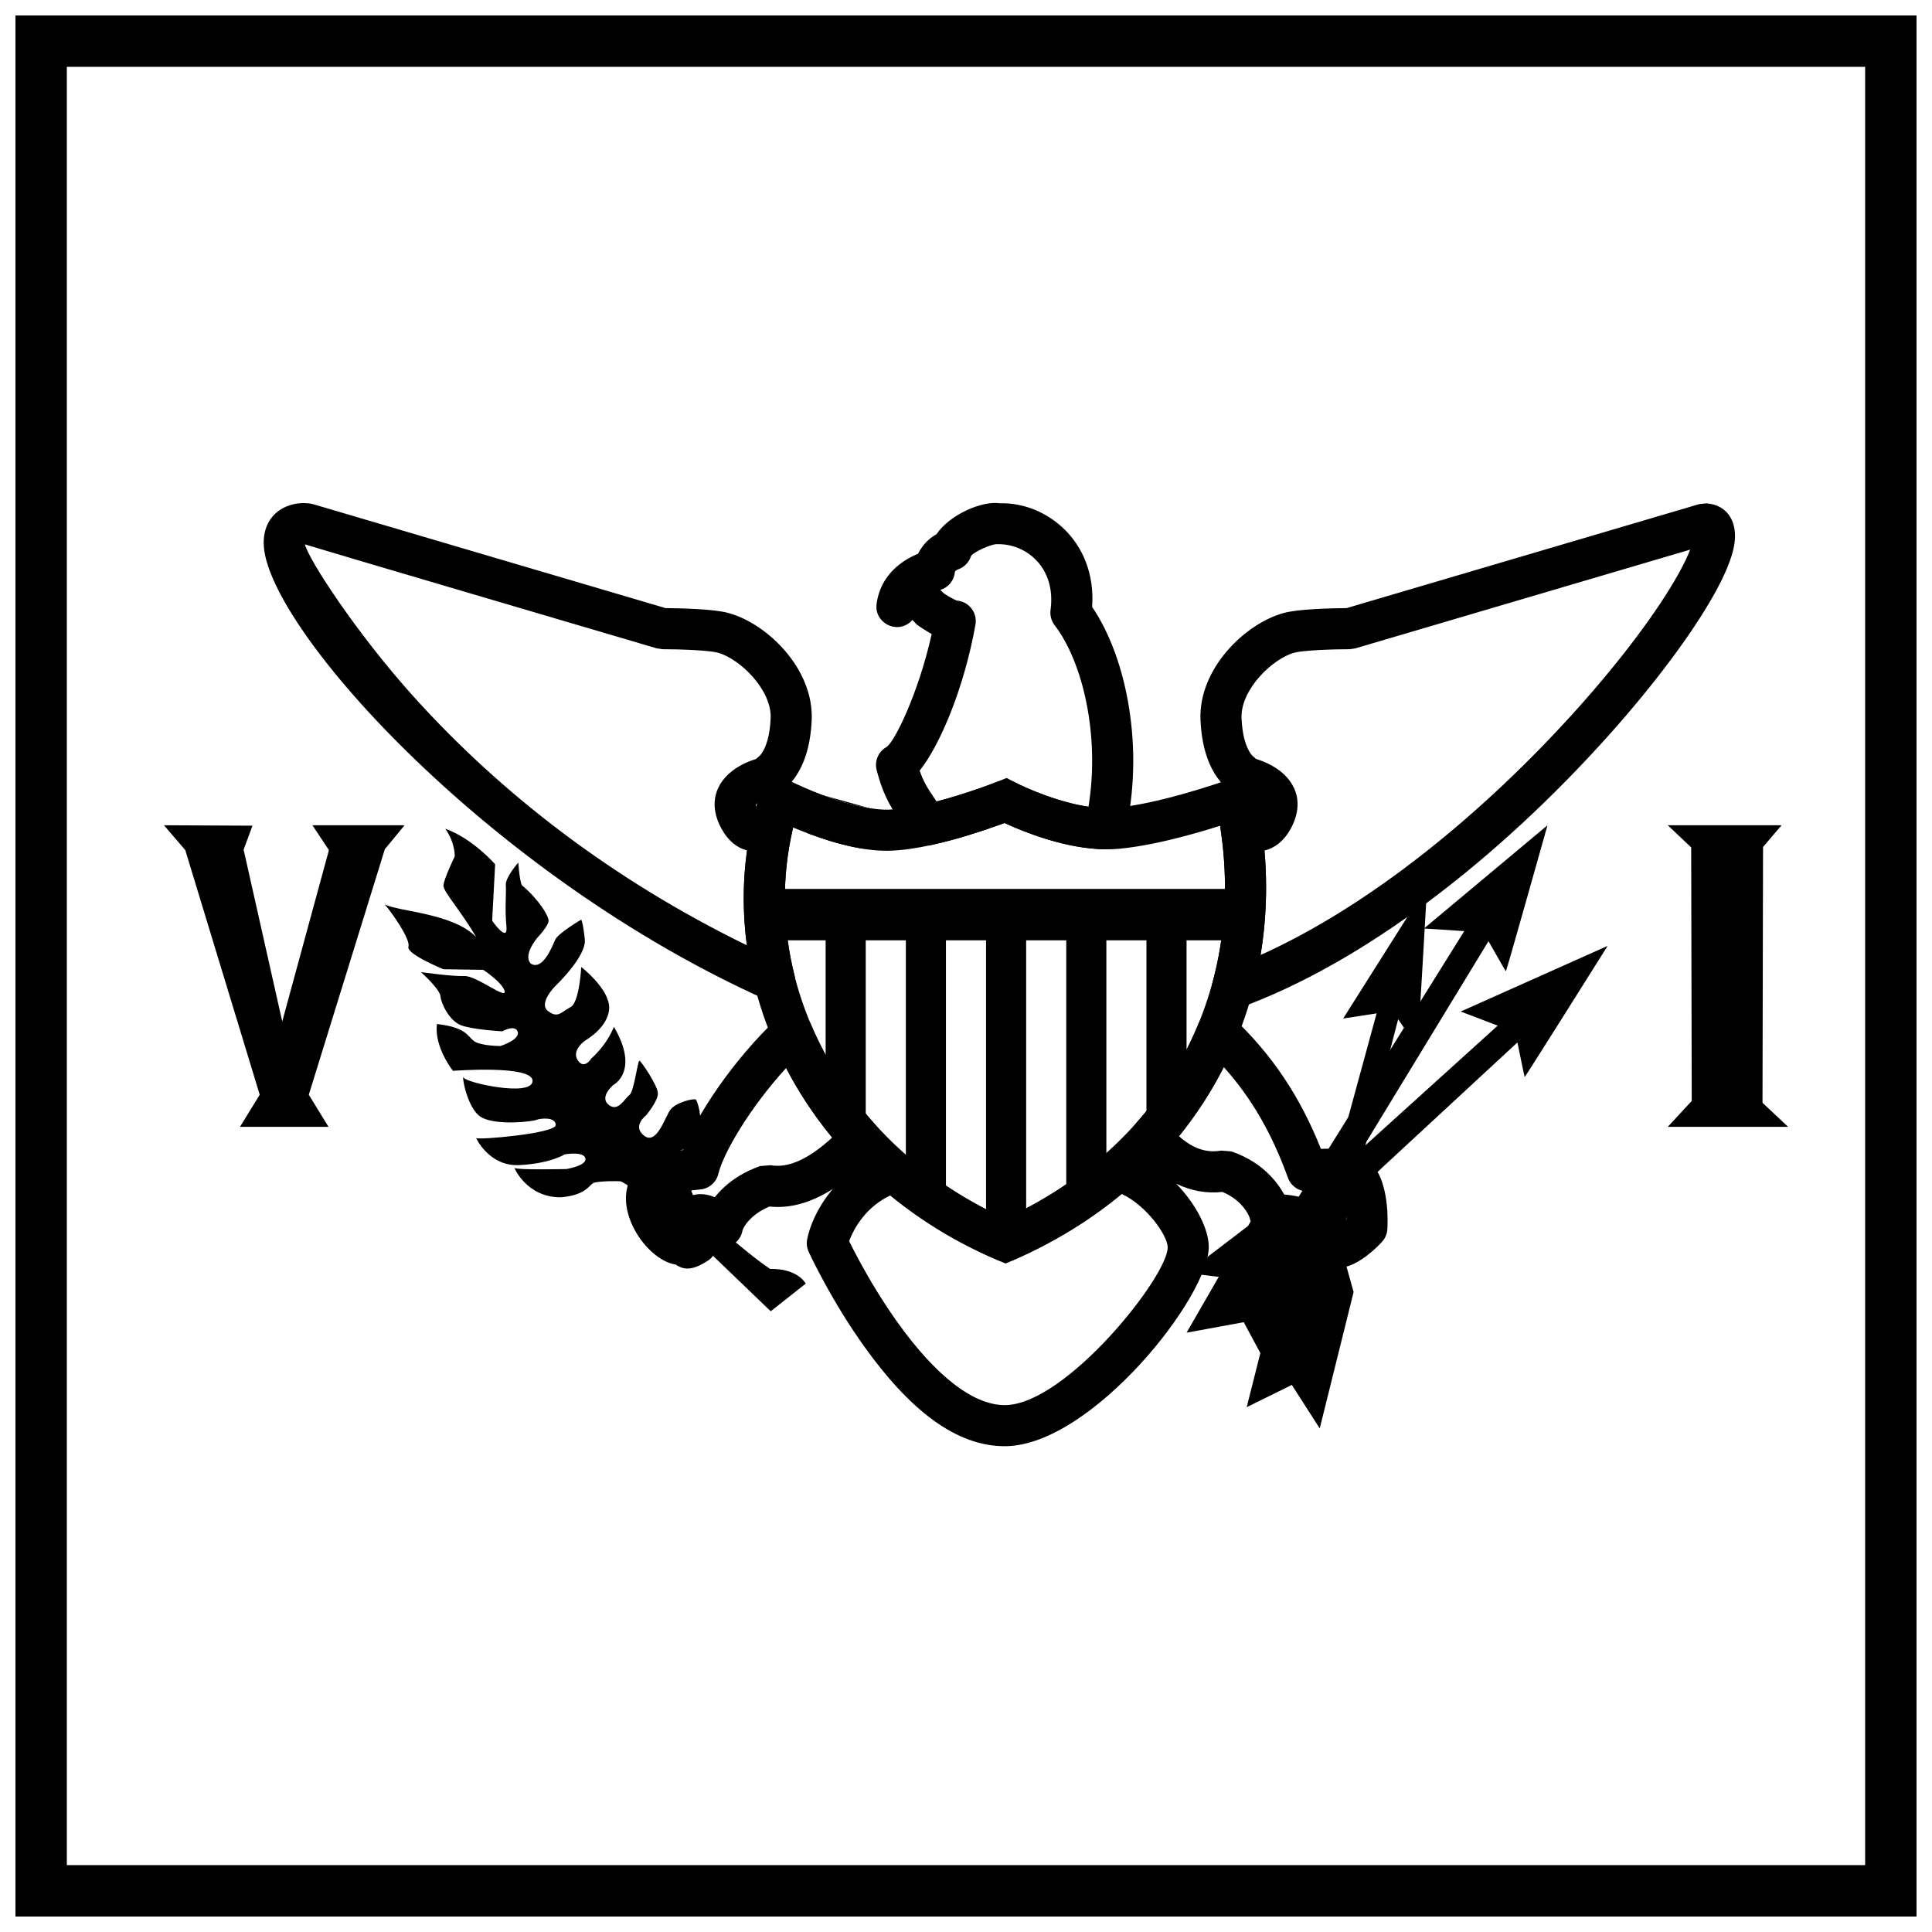 <?xml version="1.0" encoding="UTF-8"?>
<!-- Uploaded to: ICON Repo, www.iconrepo.com, Generator: ICON Repo Mixer Tools -->
<svg width="800px" height="800px" version="1.1" viewBox="144 144 512 512" xmlns="http://www.w3.org/2000/svg">
 <defs>
  <clipPath id="a">
   <path d="m148.09 148.09h503.81v503.81h-503.81z"/>
  </clipPath>
 </defs>
 <g clip-path="url(#a)">
  <path d="m161.71 161.71v476.57h476.57v-476.57zm490.19-13.617v503.81h-503.81v-503.81z"/>
 </g>
 <path d="m348.09 480.28c-6.926-4.633-18.887-15.555-18.887-15.555l-5.981-15.402s4.879-1.348 5.981-5.086c1.102-3.738-0.316-8.375-0.789-8.824-0.473-0.449-5.348 0.746-6.766 2.691-1.418 1.945-3.621 9.422-6.926 6.883-3.305-2.543 0.473-5.387 0.473-5.387s3.305-3.887 3.148-5.981c-0.16-2.094-4.406-8.375-4.879-8.527-0.473-0.148-1.418 8.227-2.676 9.125-1.262 0.898-2.992 4.637-5.512 2.543-2.516-2.094 1.262-5.234 1.262-5.234s7.082-3.59 0.156-15.406c-2.047 5.086-5.981 8.375-5.981 8.375s-1.891 3.141-3.621 0.449c-1.73-2.691 2.047-5.234 2.047-5.234s6.137-3.441 6.297-8.527c0.156-5.082-7.398-10.918-7.398-10.918s-0.473 9.426-2.832 10.621c-2.363 1.195-3.305 3.141-5.981 1.047s2.047-6.731 2.047-6.731 8.184-7.777 7.711-12.266c-0.473-4.484-0.945-5.234-0.945-5.234s-6.137 3.59-6.926 5.383c-0.785 1.797-3.305 8.227-6.453 6.285-2.203-2.394 1.891-7.031 1.891-7.031s2.988-3.141 2.832-4.488c-0.156-1.344-2.516-5.383-7.082-9.27-0.629-1.199-0.945-5.984-0.945-5.984s-3.461 3.887-3.305 5.984c0.16 2.094-0.312 6.281 0.16 10.918 0.469 4.633-3.781-1.496-3.781-1.496l0.789-14.957s-5.981-6.883-13.223-9.422c2.676 3.738 2.519 7.328 2.519 7.328s-2.988 6.133-2.988 7.777c0 1.645 4.562 6.566 8.656 13.609-6.141-6.391-20.621-6.731-24.238-8.676 1.73 1.945 6.926 9.273 6.293 11.219-0.629 1.945 9.289 5.981 9.289 5.981l10.543 0.152s5.195 3.438 5.668 5.68c0.473 2.246-7.555-4.188-10.703-4.035-3.148 0.148-11.488-1.047-11.488-1.047s5.035 4.488 5.191 6.43c0.156 1.945 2.359 6.434 5.352 7.629 2.992 1.195 11.016 1.645 11.016 1.645s3.465-1.945 4.094 0.148-4.562 3.742-4.562 3.742-5.352 0-7.082-1.348c-1.734-1.348-2.047-3.59-9.758-4.488-0.789 6.133 4.246 12.414 4.246 12.414s21.25-1.645 21.09 2.695c-0.156 4.336-17.625 0.445-18.254-0.898-0.633-1.348 0.785 8.523 4.879 10.617 4.09 2.094 13.219 1.047 14.32 0.598 1.102-0.449 5.195-0.895 5.195 1.348s-20.777 4.039-21.09 3.441c-0.316-0.602 3.148 7.625 11.488 7.176 8.344-0.445 11.961-2.84 11.961-2.84s5.039-0.898 5.508 1.047c0.473 1.945-5.035 2.84-5.035 2.84s-13.223 0.301-13.691-0.297c-0.473-0.598 2.988 7.926 12.273 7.777 6.926-0.598 7.398-3.441 8.816-3.891 2.047-0.445 6.453-0.445 7.082-0.297 0.629 0.148 11.648 7.477 11.648 7.477l28.012 26.922 9.285-7.328s-2.043-4.039-9.441-3.891z"/>
 <path d="m519.64 421.62c-0.117-0.102-5.113-7.519-5.113-7.519l-15.414 59.355 3.606 12.945-8.977 36.145-7.398-11.531-11.957 5.906 9.598-38.066 8.867-7.828 15.965-58.469-8.863 1.359 22.258-35.23s-2.453 43.031-2.57 42.934z"/>
 <path d="m548.05 429.41c-0.078-0.148-1.918-9.152-1.918-9.152l-35.996 33.312-38.434 37.004-0.105-7.621-13.152-1.621 17.395-13.277 8.91-1.465 56.152-50.785-9.801-3.738 38.934-17.398s-21.906 34.891-21.984 34.742z"/>
 <path d="m543.07 401.42c-0.121-0.113-4.606-7.996-4.606-7.996l-44.25 72.684 1.816 12.637-15.879 27.82-6.547-12.172-15.152 2.781 16.973-29.445 11.879-5.215 44.734-71.758-10.668-0.695 32.73-27.355s-10.91 38.832-11.031 38.715z"/>
 <path d="m412.65 477.9c-1.375 0.598-2.934 0.605-4.316 0.02-10.434-4.445-19.977-10.215-28.414-17.117-2.945 1.418-5.328 3.363-7.238 5.734-1.867 2.316-3.031 4.633-3.644 6.398 0.699 1.414 1.656 3.281 2.856 5.481 2.984 5.484 6.344 10.965 9.984 16.055 9.934 13.891 19.965 22.008 28.555 21.895 16.184-0.215 43.27-34.418 43.016-41.871-0.109-3.273-5.723-11.09-12.18-14.086-8.438 6.992-18.043 12.871-28.617 17.492zm23.867-27.758c1.34-1.176 3.176-1.621 4.906-1.191 12.309 3.055 22.625 16.773 22.91 25.172 0.449 13.152-30.977 52.832-53.758 53.133-13.285 0.176-25.707-9.875-37.559-26.445-3.926-5.488-7.512-11.336-10.691-17.188-1.914-3.516-3.277-6.266-4.019-7.887-0.477-1.035-0.613-2.195-0.395-3.312 0.66-3.387 2.527-8.059 6.289-12.727 3.738-4.633 8.707-8.227 14.996-10.332 1.828-0.613 3.848-0.215 5.301 1.051 7.629 6.629 16.34 12.199 25.945 16.535 9.723-4.484 18.477-10.137 26.074-16.809zm-84.191-23.102c-9.719 10.652-16.656 22.598-17.949 28.023-0.543 2.277-2.484 3.957-4.82 4.164-5.262 0.465-8.531 1.504-8.832 2.246-0.375 1.074 0.035 2.5 1.27 4.051 0.809-2.047 2.453-3.711 5.023-4.598 2.09-0.758 4.148-0.543 6.16 0.246 0.086 0.035 0.168 0.066 0.254 0.102 0.711-0.898 1.547-1.801 2.516-2.691 2.504-2.305 5.652-4.195 9.469-5.559l2.816-0.23c4.481 0.82 9.922-1.449 16.293-7.324-4.738-5.758-8.828-11.938-12.199-18.43zm-2.137-13.355c2.762-2.598 7.266-1.648 8.746 1.844 4.062 9.59 9.824 18.578 17.059 26.562 1.902 2.102 1.879 5.309-0.059 7.379-9.582 10.238-18.914 15.23-28.039 14.273-1.887 0.801-3.391 1.77-4.578 2.859-1.746 1.605-2.461 3.039-2.578 3.633-0.66 3.258-3.898 4.957-6.762 4.188-0.238 1.465-1.07 2.828-2.422 3.699-3.273 2.106-5.863 2.84-8.48 1.004-7.168-1.078-15.59-12.75-12.559-21.449 1.566-3.945 4.922-6.348 9.367-7.758 1.664-0.527 3.273-0.879 5.113-1.141 3.602-9.195 13.062-23.691 25.191-35.094zm-8.207-44.309c-2.621-0.672-4.977-2.492-6.731-5.672-3.981-7.199-1.238-13.32 4.828-16.746 1.129-0.637 2.281-1.137 3.473-1.555 1.648-0.559 0.746-0.168-0.043 0.336 0.285-0.133 1.773-1.285 2.234-1.926 1.336-1.871 2.293-4.898 2.488-9.48 0.324-7.555-8.191-15.781-14.008-17.367-0.977-0.266-3.262-0.52-6.227-0.684-3.141-0.176-6.312-0.234-8.395-0.234l-1.539-0.223-47.094-13.887c-35.125-10.359-35.316-10.414-46.148-13.668 0.715 3.535 13.32 23.203 28.965 40.531 23.047 25.516 52.422 48.273 88.164 65.73-1.125-8.387-1.125-16.84 0.031-25.156zm1.57-23.973c0.012-0.004 0.027-0.008 0.039-0.012 1.438-0.504 1.852-0.668 1.742-0.613zm1.887 11.043c-1.367 0.77-1.348 0.73-0.652 1.992 0.285 0.516-0.164 0.48 1.105-0.293 4.117-2.5 9.211 1.18 8.137 5.871-2.891 12.633-2.672 25.812 0.57 38.641 1.117 4.414-3.352 8.168-7.504 6.309-72.727-32.566-131.25-97.367-133.16-119.97-0.469-5.559 2.266-9.566 6.715-11.051 1.75-0.582 3.438-0.699 4.981-0.57 0.367 0.031 0.367 0.031 1.324 0.227l93.441 27.555c2.215 0.012 5.199 0.082 8.207 0.25 3.707 0.207 6.531 0.52 8.477 1.051 10.188 2.769 22.613 14.777 22.031 28.34-0.281 6.606-1.883 11.676-4.512 15.355-1.117 1.555-2.352 2.773-3.652 3.703-1.129 0.809-1.023 0.75-0.246-0.117-1.035 1.156-4.949 2.523-5.266 2.707zm13.887 8.836c3.832 1.043 7.941 2.188 12.238 3.418l1.496-5.234 0.914-5.371c-3.461-0.59-7.316-1.695-11.336-3.176l-1.883 5.109zm2.859-10.512c3.875 1.055 8.031 2.215 12.375 3.457 6.609 1.895 4.363 11.762-2.414 10.605-4.199-0.715-8.672-1.996-13.273-3.695-6.523-2.402-3.394-12.188 3.312-10.367zm35.387 0.109c4.644-1.422 8.555-2.844 10.867-3.773 1.48-0.594 3.148-0.508 4.559 0.23 1.582 0.828 4.434 2.133 8.035 3.441 3.941 1.43 7.82 2.484 11.426 3.016 3.07-18.746-1.465-38.332-8.977-48.113-0.883-1.152-1.27-2.609-1.074-4.047 1.52-11.273-6.531-17.559-13.973-17.418-1.52-0.215-6.824 2.266-7.117 3.184-0.52 1.617-1.762 2.898-3.363 3.469-0.422 0.148-0.625 0.301-0.754 0.48-0.113 0.148-0.152 0.301-0.141 0.09-0.137 2.301-1.699 4.246-3.867 4.898 0.309 0.281 0.582 0.559 0.824 0.832 0.441 0.297 1.008 0.66 1.621 1.016 0.414 0.242 0.805 0.453 1.156 0.625 0.496 0.238 0.824 0.348 0.621 0.34 3.277 0.16 5.668 3.164 5.09 6.394-2.969 16.672-9.359 31.883-14.785 38.688 0.875 2.562 1.91 4.406 3.672 6.973 0.316 0.465 0.586 0.855 0.82 1.199 1.738-0.453 3.531-0.961 5.359-1.523zm11.512 7.629c-2.613 0.949-5.418 1.898-8.32 2.789-3.356 1.027-6.621 1.906-9.734 2.59l-0.129 0.027c-2.293 0.504-4.652-0.523-5.848-2.543-0.676-1.141-0.633-1.078-2.641-4.004-3.019-4.398-4.621-7.644-6.09-13.277-0.617-2.383 0.438-4.887 2.574-6.106 2.106-1.199 8.543-14.336 12.008-29.965-0.246-0.133-0.496-0.273-0.746-0.422-1.281-0.746-2.371-1.477-3.094-2l-1.285-1.32c-0.156-0.082 0.223-0.066-0.531 0.578-3.809 3.273-9.641 0.078-8.938-4.894 0.703-4.961 3.414-8.719 7.301-11.273 1.262-0.828 2.508-1.461 3.676-1.93 0.301-0.613 0.676-1.234 1.133-1.855 0.98-1.34 2.242-2.473 3.769-3.336 3.566-5.281 12.18-8.926 16.855-8.188 12-0.355 25.586 9.859 24.387 27.473 9.27 13.609 13.926 37.816 8.723 60.016-0.582 2.496-2.828 4.246-5.391 4.203-1.227-0.02-2.484-0.098-3.762-0.23-5.062-0.527-10.359-1.891-15.688-3.824-2.809-1.02-5.231-2.043-7.113-2.918-0.344 0.125-0.719 0.266-1.117 0.41zm68.984 34.574c28.355-12.742 58.605-36.957 84.141-65.488 11.602-12.961 21.082-25.676 26.461-35.262 1.445-2.578 2.539-4.84 3.258-6.676l-88.734 26.168-1.543 0.223c-2.082 0-5.254 0.059-8.391 0.234-2.965 0.164-5.25 0.418-6.227 0.684-5.816 1.586-14.332 9.812-14.008 17.367 0.195 4.582 1.148 7.609 2.484 9.48 0.461 0.641 1.949 1.793 2.719 2.359-1.934-1.359-3.731-1.891-0.566-0.781 1.207 0.418 2.371 0.922 3.512 1.566 6.066 3.426 8.809 9.547 4.832 16.746-1.781 3.223-4.203 5.055-6.902 5.695 0.82 9.426 0.465 18.699-1.035 27.684zm116.23-119.48 1.965-0.207c5.848 0.457 8.27 5.289 7.344 10.926-0.578 3.543-2.441 8.008-5.434 13.344-5.812 10.352-15.75 23.684-27.844 37.195-29.477 32.93-65.027 60.352-97.938 72.281-4.156 1.508-8.277-2.297-7.109-6.559 3.535-12.891 4.309-26.66 2.199-40.781-0.672-4.496 4.133-7.789 8.082-5.539 1.113 0.637 0.621 0.695 0.91 0.176 0.695-1.262 0.711-1.223-0.652-1.992-0.32-0.184-4.246-1.555-5.262-2.699 0.77 0.859 0.879 0.922-0.25 0.109-1.301-0.93-2.539-2.148-3.652-3.703-2.633-3.68-4.231-8.75-4.516-15.355-0.578-13.562 11.844-25.57 22.035-28.34 1.945-0.531 4.766-0.844 8.477-1.051 3.008-0.168 5.988-0.238 8.207-0.25zm-137.86 167.5c3.723 3.332 7.379 4.492 11.18 3.816l2.738 0.219c4.211 1.461 7.633 3.664 10.285 6.426 1.621 1.684 2.824 3.394 3.688 5.008 2.356 0.16 4.836 0.672 7.297 1.691 3.109 1.281 5.789 3.258 7.852 5.957 0.176-0.133 0.359-0.277 0.547-0.426 0.285-0.234 0.555-0.469 0.809-0.691-0.02-1.449-0.137-2.988-0.398-4.414-0.168-0.934-0.391-1.742-0.652-2.375-0.336-0.824-3.086-1.391-8.594-0.637-2.543 0.352-4.981-1.121-5.859-3.531-4.293-11.805-9.57-21.031-17.012-29.348-3.289 6.477-7.262 12.602-11.879 18.305zm-11.504 3.672c-1.719-2.074-1.664-5.09 0.125-7.098 7.035-7.898 12.617-16.793 16.578-26.418 1.453-3.531 5.992-4.508 8.773-1.891 10.688 10.066 18.016 21.023 23.648 35.098 7.766-0.387 13.301 1.602 15.805 7.719 0.57 1.395 0.988 2.914 1.289 4.547 0.527 2.887 0.645 5.812 0.543 8.398-0.023 0.508-0.023 0.508-0.035 0.68-0.086 1.215-0.578 2.367-1.395 3.269-0.758 0.836-1.926 1.988-3.371 3.164-1.32 1.074-2.648 1.969-4.012 2.633-3.019 1.461-6.125 1.777-9.008-0.023-0.906-0.566-1.629-1.387-2.07-2.359-0.941-2.055-2.379-3.356-4.336-4.164-1.941-0.801-4.137-1.016-5.93-0.883-0.23 0.023-0.23 0.023-0.168 0.016-2.844 0.387-5.504-1.5-6.074-4.312-0.152-0.746-0.883-2.348-2.508-4.035-1.242-1.293-2.828-2.394-4.848-3.242-8.477 0.922-16.277-2.973-23.008-11.098z"/>
 <path d="m409.08 362.51c-2.613 0.949-5.418 1.898-8.32 2.789-3.356 1.027-6.621 1.906-9.734 2.59-4.012 0.883-7.656 1.422-10.879 1.547-3.035 0.117-6.336-0.223-9.879-0.953-3.82-0.789-7.828-2.004-11.906-3.531-1.488-0.559-2.887-1.117-4.168-1.652-9.707 40.527 13.168 84.207 56.246 103.65 41.945-19.332 63.949-59.426 56.887-104.11-2.258 0.719-4.613 1.426-7.023 2.098-3.484 0.973-6.875 1.816-10.102 2.488-3.527 0.734-6.785 1.25-9.734 1.516-2.375 0.215-4.871 0.172-7.469-0.102-5.062-0.527-10.359-1.891-15.688-3.824-2.809-1.02-5.231-2.043-7.113-2.918-0.344 0.125-0.719 0.266-1.117 0.41zm-20.395-5.258c2.801-0.617 5.793-1.422 8.883-2.371 4.644-1.422 8.555-2.844 10.867-3.773l2.332-0.938 2.227 1.168c1.582 0.828 4.434 2.133 8.035 3.441 4.559 1.652 9.027 2.805 13.098 3.231 1.934 0.199 3.731 0.23 5.367 0.086 2.488-0.223 5.344-0.676 8.484-1.332 2.973-0.617 6.129-1.402 9.395-2.316 3.051-0.852 6.023-1.766 8.793-2.68 1.656-0.547 2.863-0.965 3.508-1.199l5.871-2.129 1.312 6.106c11.371 52.957-14.27 101.54-64.211 123.36l-2.152 0.941-2.164-0.922c-51.656-22.004-78.398-75.59-62.84-123.9l1.969-6.113 5.707 2.941c1.848 0.949 5.07 2.426 9.016 3.902 3.59 1.348 7.07 2.402 10.281 3.066 2.742 0.562 5.195 0.816 7.258 0.738 2.5-0.098 5.535-0.547 8.965-1.301z"/>
 <path d="m346.55 393.19v-13.617h125.04v13.617z"/>
 <path d="m373.43 447.34c-3.953-4.188-7.504-8.637-10.629-13.293v-50.031h10.629zm21.254 17.352c-3.738-2.336-7.285-4.859-10.625-7.547v-73.129h10.625zm21.258 5.664c-1.789 0.887-3.613 1.738-5.473 2.551-1.75-0.746-3.469-1.527-5.156-2.344v-86.547h10.629zm21.254-13.652c-3.344 2.731-6.891 5.289-10.629 7.664v-80.352h10.629zm21.254-23.66c-3.113 4.828-6.664 9.402-10.629 13.684v-62.711h10.629z"/>
 <path d="m187.45 362.7 23.457 0.117-2.344 6.352 10.234 45.535 12.371-45.414-4.371-6.59h24.418l-5.227 6.348-20.152 65.066 5.223 8.508h-23.457l5.227-8.508-19.727-64.824z"/>
 <path d="m585.98 362.7h30.152l-4.906 5.758-0.145 67.789 6.781 6.375h-31.883l6.348-6.863-0.145-67.176z"/>
</svg>